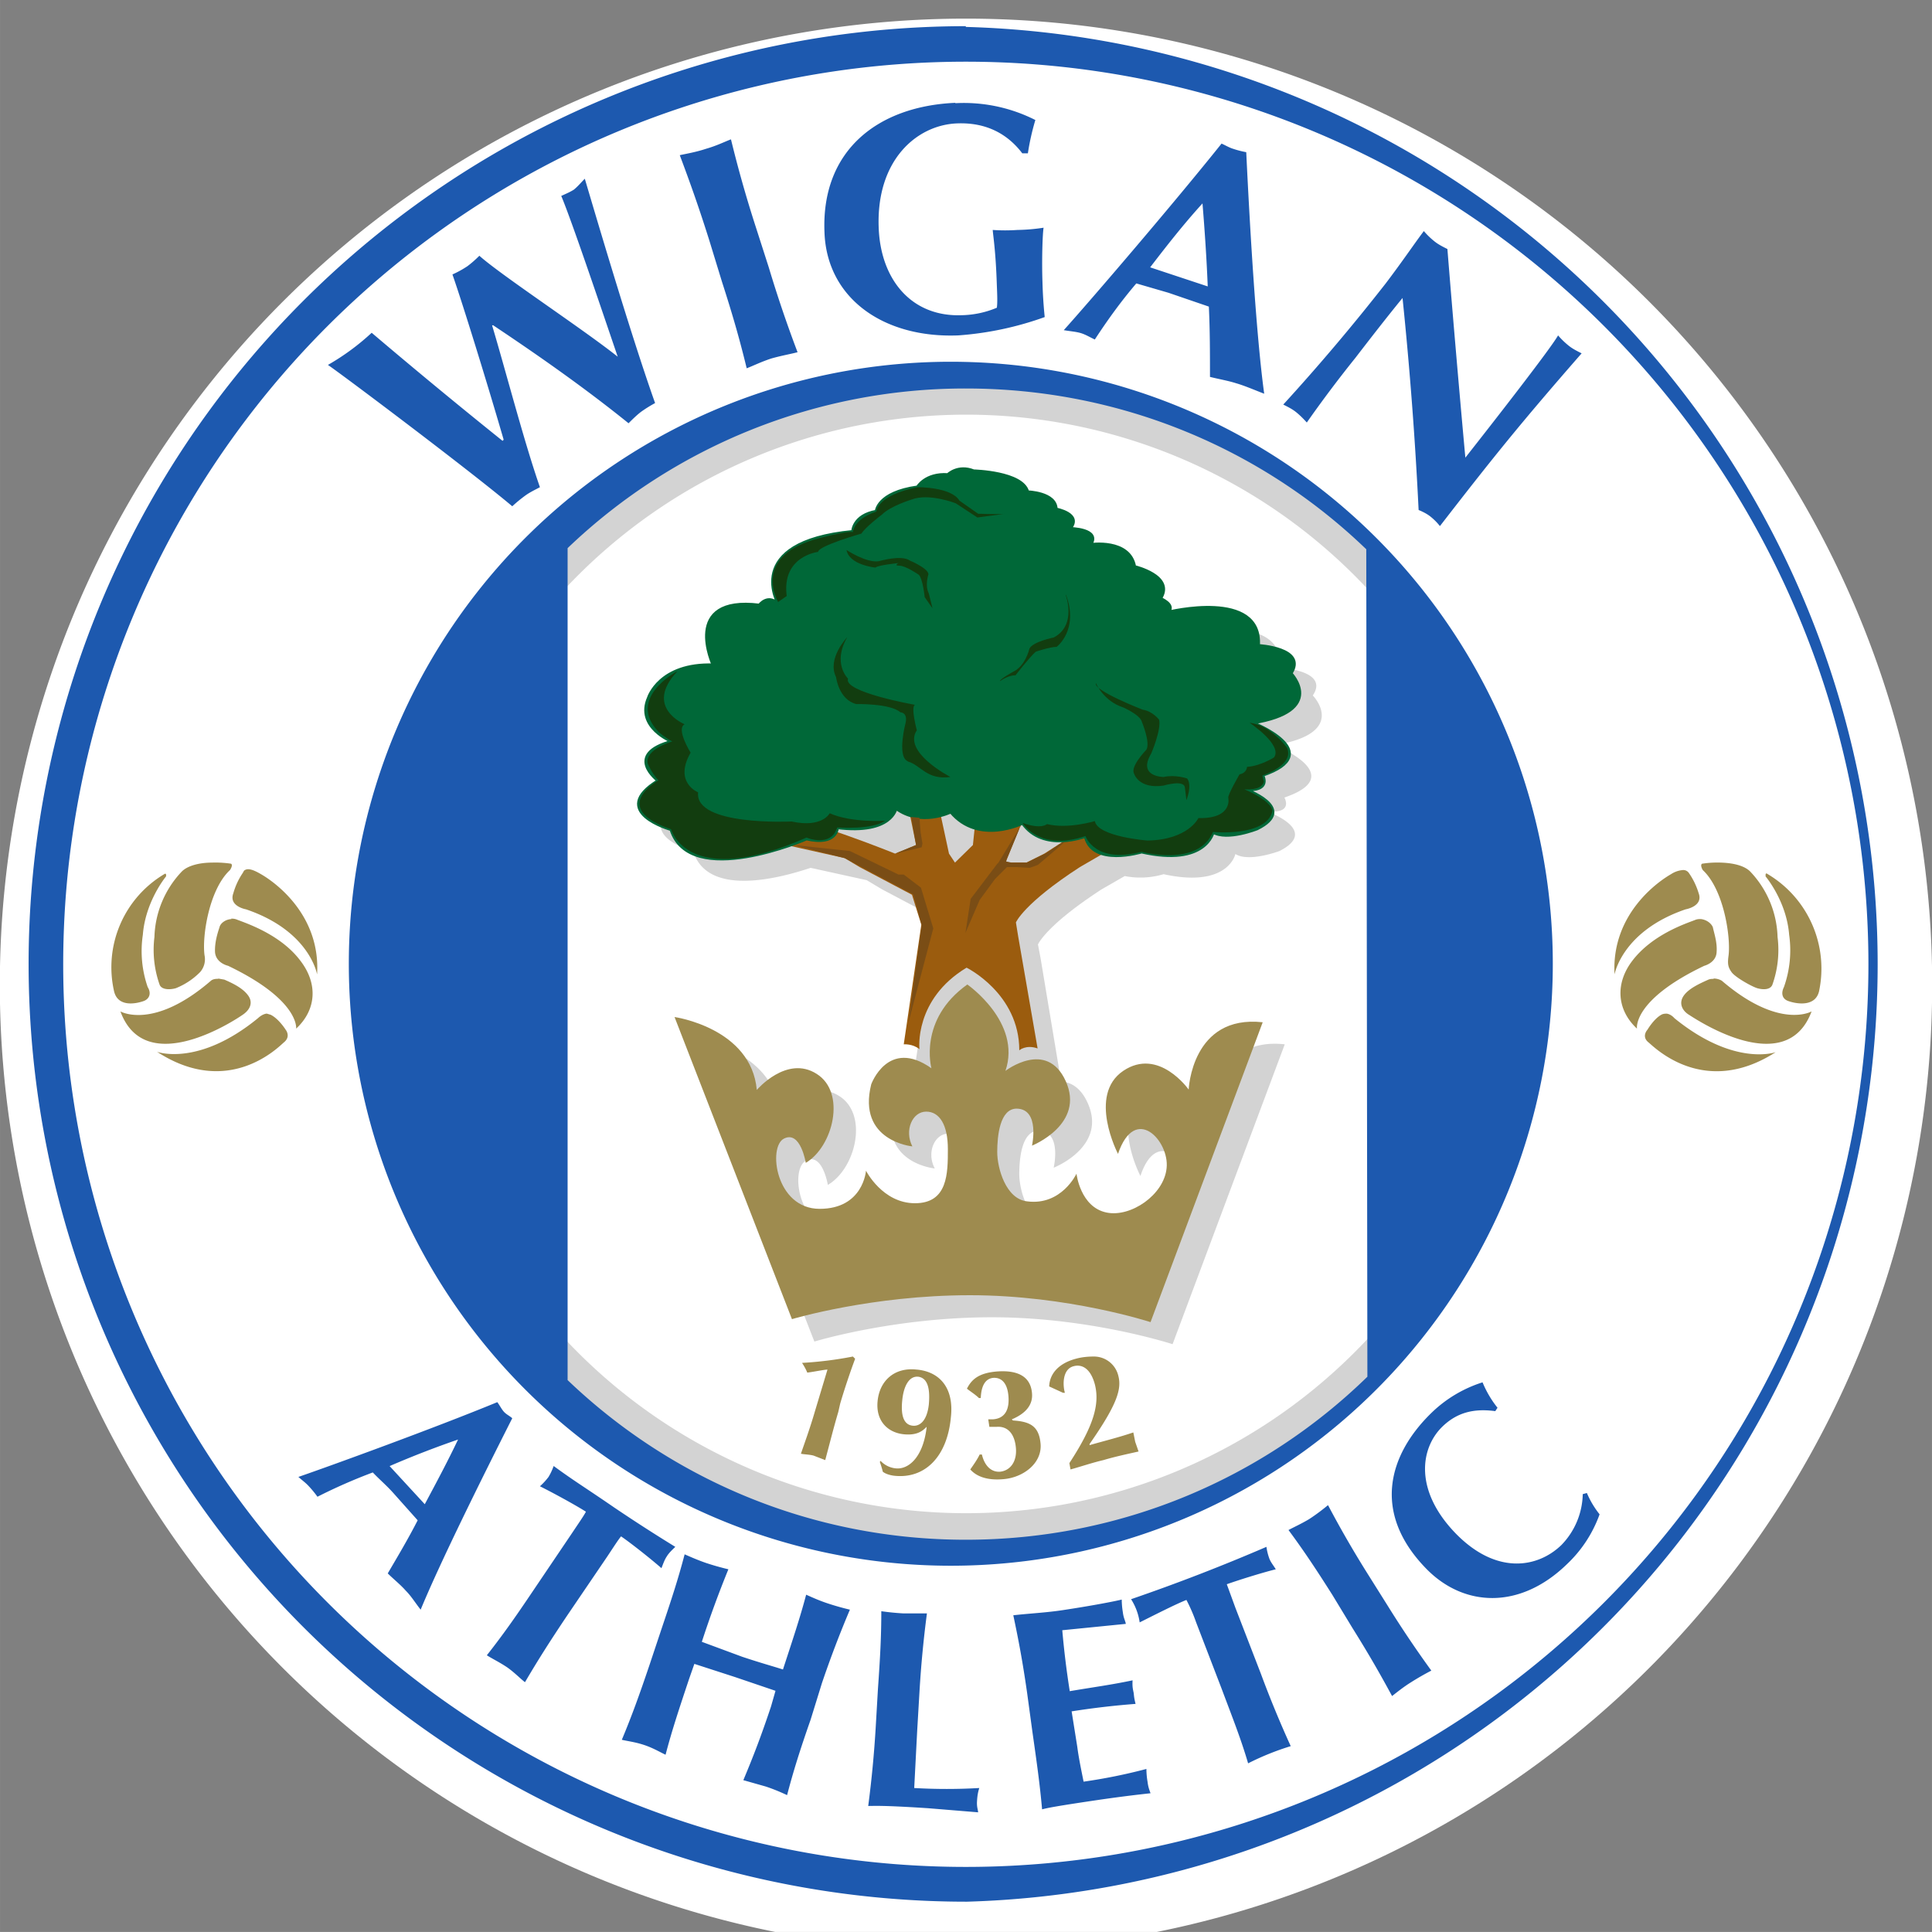 <svg xmlns="http://www.w3.org/2000/svg" version="1.0" width="70" height="69.999" viewBox="0 0 5.167 5.167">
  <rect x="0" y="0" width="5.167" height="5.167" fill="#808080" stroke="none"/>
  <path d="M5.167 2.583a2.584 2.584 0 11-5.167 0 2.584 2.584 0 015.167 0" fill="#fff"/>
  <path d="M2.584 4.047a1.469 1.469 0 110-2.938 1.469 1.469 0 010 2.938zm0-3.057a1.589 1.589 0 100 3.177 1.589 1.589 0 000-3.177" fill="#d3d3d3"/>
  <path d="M2.583.07a2.508 2.508 0 10.003 5.016A2.508 2.508 0 002.583.072zm0 .095a2.414 2.414 0 010 4.828 2.414 2.414 0 010-4.828zm-.028.11c-.206.009-.359.126-.35.346.006.176.157.284.358.276a.864.864 0 00.231-.049 1.242 1.242 0 01-.006-.094c-.002-.055 0-.127.003-.145a.504.504 0 01-.07.006.481.481 0 01-.066 0c.001.016.008.055.011.148.001.025.002.046 0 .06a.254.254 0 01-.094.02C2.437.848 2.355.747 2.35.609c-.007-.181.102-.275.21-.279.08-.003.136.03.174.08h.015a.645.645 0 01.02-.089.423.423 0 00-.214-.045zm-.601.098c-.018.007-.038.017-.066.025-.027.009-.052.013-.07.017.027.072.05.136.079.228l.034.111c.03.093.048.157.066.231.018-.007.038-.017.065-.026.028-.008.052-.012.071-.017a3.35 3.35 0 01-.077-.227L2.02.603a3.265 3.265 0 01-.065-.23zm1.313.011c-.132.165-.351.42-.422.499.017.003.033.004.046.008.013.004.024.011.037.017.034-.052.07-.102.111-.15l.086.025.108.037c.003.063.003.126.003.188.024.006.048.01.07.017.024.007.049.018.075.028C3.36.9 3.343.617 3.333.407a.246.246 0 01-.035-.009c-.01-.003-.02-.009-.031-.014zM1.564.478c-.01.01-.018.02-.029.029-.009.006-.023.012-.034.017.027.064.102.286.151.43-.093-.074-.312-.218-.37-.27-.01.01-.02.019-.032.028a.269.269 0 01-.04.022c.028.08.094.294.137.442l-.003.003A16.161 16.161 0 01.994.89a.635.635 0 01-.117.086c.033.022.374.278.493.378a.396.396 0 01.034-.028c.012-.009.027-.016.04-.023-.042-.12-.092-.313-.128-.433h.003c.126.084.248.17.362.262.01-.01.022-.022.034-.031a.351.351 0 01.037-.023c-.067-.188-.168-.533-.188-.6zm1.652.066c.006.073.011.147.014.222L3.076.715c.046-.06.09-.116.14-.171zm.592.074c-.025.033-.055.078-.102.14a5.49 5.49 0 01-.274.324c.012.006.024.012.034.02.01.008.02.018.029.028a3.29 3.29 0 01.13-.173c.04-.052.085-.11.126-.16.02.194.034.382.043.567.01.004.022.01.031.017.01.008.018.016.026.026.141-.182.213-.272.379-.462-.012-.006-.024-.012-.034-.02a.212.212 0 01-.029-.028c-.019.034-.163.219-.248.327a53.294 53.294 0 01-.048-.558C3.859.66 3.847.654 3.837.646a.203.203 0 01-.029-.028zm-1.225.35a1.61 1.61 0 100 3.219 1.61 1.61 0 000-3.219zm0 .071c.416 0 .794.163 1.071.43l.003 2.213c-.277.27-.656.436-1.074.436-.413 0-.788-.162-1.065-.427V1.466a1.537 1.537 0 011.065-.427zm1.382 2.658a.345.345 0 00-.137.082c-.114.111-.16.266-.014.416.1.103.25.111.376-.011a.341.341 0 00.088-.134.246.246 0 01-.034-.057l-.011.003a.201.201 0 01-.057.136c-.063.061-.173.081-.282-.03-.113-.116-.095-.229-.037-.286.038-.037.082-.05.142-.042l.006-.009a.278.278 0 01-.04-.068zM1.33 3.75c-.17.07-.445.17-.532.2.01.009.02.016.028.025a.276.276 0 01.023.028 1.45 1.45 0 01.148-.065c.018.019.036.034.054.054l.066.074c-.025.049-.053.096-.08.142.015.015.034.03.048.046.015.015.025.032.04.051.052-.126.162-.348.245-.512-.008-.007-.016-.01-.023-.018-.006-.007-.011-.017-.017-.025zm-.105.1c-.027.057-.058.115-.089.173l-.094-.102c.06-.026.122-.05.183-.071zm.256.07c-.004.011-.008.02-.014.03a.172.172 0 01-.023.025c.04.02.098.052.123.068-.005.01-.021.033-.037.057l-.106.157c-.047.07-.081.118-.122.17.014.009.033.018.054.032.02.014.035.03.048.04.034-.058.067-.11.114-.18l.106-.156c.016-.024.03-.046.037-.054.025.017.077.058.108.085.004-.01.008-.022.014-.031.006-.01.015-.018.023-.026a4.51 4.51 0 01-.163-.105c-.077-.053-.106-.07-.162-.111zm2.07.106c-.012.01-.03.024-.05.037-.022.013-.04.021-.055.029.04.054.072.102.117.173l.054.089c.045.072.074.123.106.182.013-.01.03-.024.051-.037a.717.717 0 01.054-.031 2.92 2.92 0 01-.117-.174l-.054-.086a2.809 2.809 0 01-.105-.182zm-.164.111a5.1 5.1 0 01-.362.14.157.157 0 01.023.062c.04-.02.097-.049.125-.06a.448.448 0 01.026.06l.068.177c.03.08.052.135.071.2a.712.712 0 01.114-.046 2.874 2.874 0 01-.08-.194l-.068-.176-.023-.063c.028-.01.091-.03.131-.04-.006-.01-.013-.018-.017-.028a.155.155 0 01-.008-.032zm-1.556.02c-.017.065-.035.12-.062.2l-.032.096c-.027.08-.048.138-.074.2.017.004.036.006.06.014s.042.019.057.026c.017-.065.036-.122.063-.203l.014-.04.108.035.109.037-.012.042c-.027.081-.048.135-.074.197l.06.017c.024.008.042.016.057.023.017-.065.035-.122.063-.202l.03-.097a2.83 2.83 0 01.075-.197.7.7 0 01-.06-.017c-.024-.008-.041-.016-.057-.023-.017.064-.036.12-.062.2-.028-.009-.058-.017-.109-.034l-.108-.04a2.82 2.82 0 01.071-.194.699.699 0 01-.06-.017c-.023-.008-.041-.016-.057-.023zM3 4.278c-.02.005-.083.017-.156.028-.045.007-.09.009-.134.014.014.066.025.124.037.208l.014.103c.012.084.02.141.026.208.016-.004.034-.008.156-.026.07-.01.107-.014.134-.017-.003-.009-.006-.015-.008-.031a.205.205 0 01-.003-.034 1.465 1.465 0 01-.168.034c-.006-.03-.013-.063-.017-.094l-.015-.094a2.14 2.14 0 01.171-.02c-.004-.016-.004-.02-.005-.029-.002-.01-.004-.016-.003-.034-.057.012-.103.018-.168.029a2.338 2.338 0 01-.02-.163l.17-.017c-.002-.01-.006-.015-.008-.031A.214.214 0 013 4.278zm-.643.031c0 .067-.003.123-.009.208l-.006.103a2.957 2.957 0 01-.02.21c.017 0 .037-.002.16.006l.134.011c-.001-.009-.004-.015-.003-.03.001-.017.003-.025.006-.035a1.509 1.509 0 01-.174 0l.008-.154.006-.102a2.91 2.91 0 01.02-.211h-.063a.694.694 0 01-.06-.006z" fill="#1d59af"/>
  <path d="M4.603 2.307a.268.268 0 00-.051.003c-.006.004.002.017.002.017.056.052.075.178.069.228-.003.022-.002.031.008.045.01.014.055.039.069.043.014.004.034.005.04-.009a.278.278 0 00.014-.128.265.265 0 00-.074-.176c-.018-.017-.05-.022-.077-.023zm-.103.02a.067.067 0 00-.031.011c-.03.017-.16.104-.151.268 0 0 .02-.116.19-.174 0 0 .048-.008.035-.043a.19.19 0 00-.026-.054.018.018 0 00-.017-.008zm.222.011v.006s.056.066.063.156a.294.294 0 01-.014.14c-.008.016-.005.031.011.037.022.008.073.017.083-.026a.294.294 0 00-.137-.313c-.004-.003-.005-.002-.006 0zm-.173.12c-.006 0-.01 0-.017.003-.026.01-.113.039-.166.108-.047.061-.042.132.012.182 0 0-.013-.076.18-.168 0 0 .032-.008.033-.037.002-.026-.007-.051-.01-.066-.004-.01-.016-.02-.032-.022zm.034.16c-.005 0-.009 0-.014.002-.022.01-.052.023-.066.043-.014.02-.004.04.014.051.019.012.26.174.328-.009 0 0-.086.05-.24-.082 0 0-.009-.006-.022-.006zm-.125.093c-.004 0-.01 0-.015.003-.02.011-.037.04-.037.04s-.017.018.003.034c.013.01.147.15.34.026 0 0-.11.04-.271-.091 0 0-.008-.01-.02-.012z" fill="#9e8b4f" fill-rule="evenodd"/>
  <path d="M2.494 2.88l-.045-.01s.057-.023.086.005c0 0-.005-.049.025-.106v.03c-.025.063-.01.117-.01.117-.116-.082-.16.043-.16.043-.04.152.11.166.11.166-.023-.043 0-.093.036-.093.037 0 .059.036.059.1 0 .066 0 .145-.088.145s-.132-.071-.132-.071-.007.086-.124.086c-.117 0-.139-.167-.095-.188.044-.022.058.065.058.065.074-.043.11-.188.03-.238-.08-.05-.16.043-.16.043-.016-.166-.221-.195-.221-.195l.315.809s.212-.065.475-.065.483.072.483.072l.3-.802c-.19-.021-.198.181-.198.181s-.08-.115-.175-.05c-.095.065-.013.221-.013.221.045-.135.137-.034.13.038-.007.072-.097.133-.16.12-.072-.015-.094-.065-.094-.065s-.028.046-.12.035c-.057-.007-.08-.09-.08-.133 0-.043.007-.116.052-.116.063.001.04.099.04.099s.144-.056.091-.173c-.05-.112-.16-.027-.16-.027a.152.152 0 00.007-.035h.027v-.022a.07.07 0 01.05-.003l-.05-.3-.007-.037s.02-.05.171-.148l.061-.035a.218.218 0 00.104-.005c.173.038.192-.054.192-.054.036.023.118-.008.118-.008.11-.056-.034-.106-.034-.106.073.007.047-.037.047-.037.176-.06-.026-.14-.026-.14.2-.033.102-.133.102-.133.045-.067-.087-.074-.087-.074.01-.152-.241-.089-.241-.089.02-.02-.021-.036-.021-.036-.144.005-.068-.086-.068-.086-.014-.075-.119-.059-.119-.059.03-.041-.055-.043-.055-.043.034-.039-.1-.041-.1-.041 0-.044-.013-.056-.013-.056-.013-.054-.144-.057-.144-.057-.042-.017-.068.01-.068.01-.06-.004-.082.033-.082.033-.107.015-.11.066-.11.066-.063.01-.063.053-.063.053-.3.029-.197.196-.197.196-.029-.031-.052 0-.052 0-.21-.025-.124.161-.124.161-.144-.005-.173.087-.173.087-.034.08.063.118.063.118-.131.035-.037.104-.037.104-.136.083.034.13.034.13.038.121.224.074.314.044l.15.033.04.024.14.074-.002.072-.047.315c-.001 0 .036.01.045.042" fill="#d3d3d3"/>
  <path d="M2.775 2.804l-.052-.3-.006-.037s.02-.05.171-.148l.223-.129-.183.006-.135.087-.048.024h-.056l.072-.175-.144-.018-.015.146-.048.047-.016-.024-.04-.186-.08.006.032.157-.056.023-.04-.017.04.017s-.23-.093-.31-.099c-.08-.006-.008.07-.008.07l.183.041.04.024.14.074.025.08-.047.32s.024-.002.042.013c0 0-.015-.133.126-.218 0 0 .141.069.141.221 0 0 .018-.016.049-.005" fill="#9b5c0e"/>
  <path d="M2.543 2.171s-.081.04-.147-.01c0 0-.01.07-.157.052 0 0 0 .049-.082.03 0 0-.312.136-.362-.025 0 0-.17-.047-.034-.13 0 0-.095-.07.037-.105 0 0-.098-.038-.063-.117 0 0 .029-.092.173-.087 0 0-.087-.186.123-.16 0 0 .024-.033.053 0 0 0-.103-.168.197-.197 0 0 0-.043.063-.054 0 0 .002-.05.11-.065 0 0 .021-.037.081-.033 0 0 .027-.027.069-.01 0 0 .131.003.144.056 0 0 .076.002.076.046 0 0 .071.013.037.052 0 0 .084.001.055.043 0 0 .105-.016.118.059 0 0 .108.025.069.085 0 0 .042.017.02.037 0 0 .253-.063.242.089 0 0 .131.007.087.074 0 0 .097.1-.103.132 0 0 .203.08.027.14 0 0 .026.044-.048.038 0 0 .145.05.034.105 0 0-.08.032-.118.009 0 0-.018.092-.191.053 0 0-.132.04-.15-.042 0 0-.113.044-.168-.035 0 0-.118.059-.192-.03" fill="#006838"/>
  <path d="M2.543 2.171s-.081.04-.147-.01c0 0-.01.07-.157.052 0 0 0 .049-.082.03 0 0-.312.136-.362-.025 0 0-.17-.047-.034-.13 0 0-.095-.07.037-.105 0 0-.098-.038-.063-.117 0 0 .029-.092.173-.087 0 0-.087-.186.123-.16 0 0 .024-.033.053 0 0 0-.103-.168.197-.197 0 0 0-.043.063-.054 0 0 .002-.05.11-.065 0 0 .021-.037.081-.033 0 0 .027-.027.069-.01 0 0 .131.003.144.056 0 0 .076.002.076.046 0 0 .071.013.037.052 0 0 .084.001.055.043 0 0 .105-.016.118.059 0 0 .108.025.069.085 0 0 .042.017.02.037 0 0 .253-.063.242.089 0 0 .131.007.087.074 0 0 .097.1-.103.132 0 0 .203.08.027.14 0 0 .026.044-.048.038 0 0 .145.05.034.105 0 0-.08.032-.118.009 0 0-.018.092-.191.053 0 0-.132.04-.15-.042 0 0-.113.044-.168-.035 0 0-.118.059-.192-.03z" fill="none" stroke="#006838" stroke-width=".009"/>
  <path d="M1.81 1.796s-.136.072-.048.162c0 0 .017.015.036.025 0 0-.072.02-.066.058 0 0 .01.026.029.046 0 0-.134.073.034.131 0 0 .043.163.362.022 0 0 .065.028.082-.027 0 0 .094.007.128-.018 0 0-.09.006-.148-.02 0 0-.02.04-.102.022 0 0-.26.013-.25-.078 0 0-.066-.026-.02-.106 0 0-.04-.064-.016-.076 0 0-.11-.045-.02-.141M2.266 1.704s-.055.057-.03.107c0 0 .007.06.054.072 0 0 .091-.002.118.022 0 0 .02 0 .014.028 0 0-.023.087.004.102l.003.002c.033.009.05.05.113.041 0 0-.129-.066-.09-.125 0 0-.017-.063-.005-.068 0 0-.193-.034-.179-.07 0 0-.043-.041-.002-.111M2.85 1.591s.031.081-.032.114c0 0-.056.011-.065.03 0 0-.01.046-.044.062 0 0-.035.019-.035.025 0 0 .021-.016.042-.016 0 0 .037-.048.054-.063 0 0 .038-.013.056-.013 0 0 .06-.045.025-.139M3.004 1.892s.046.02.05.039c0 0 .023.055.012.074 0 0-.044.045-.033.064 0 0 .012.042.079.032 0 0 .056-.017.057.006l.004.033s.016-.039.002-.058c0 0-.032-.011-.063-.004 0 0-.071 0-.033-.063 0 0 .027-.063.021-.09 0 0-.017-.023-.044-.027 0 0-.134-.052-.125-.071 0 0 .02.048.073.065M2.35 1.501s.06-.018.083-.002c0 0 .05.021.05.037 0 0-.01.03.001.051l.01.04-.021-.03s-.005-.05-.016-.06c0 0-.035-.024-.051-.024-.017 0-.003-.007-.003-.007s-.053.005-.062.012c0 0-.07-.007-.077-.047 0 0 .053.035.086.03" fill="#123d0f"/>
  <path d="M2.081 1.61s-.07-.118.097-.167c0 0 .085-.024.103-.02 0 0 .001-.034.063-.055 0 0 0-.043.11-.065 0 0 .09-.001.112.036l.05.035s.066.002.072 0l-.074.01-.058-.038s-.072-.028-.118-.01c0 0-.056.017-.079.04 0 0-.046.035-.055.051 0 0-.116.033-.116.049 0 0-.098.011-.084.118l-.023.016M2.735 2.201s.044.077.168.035c0 0 .025.075.15.042 0 0 .151.042.191-.053 0 0 .143.014.159-.056 0 0 .002-.025-.075-.058 0 0 .045.005.052-.02l-.004-.017s.087-.028.066-.074c0 0-.042-.06-.1-.067 0 0 .09.06.065.093 0 0-.037.023-.072.025 0 0 0 .016-.02.02 0 0-.033.057-.03.063 0 0 .013.056-.08.054 0 0-.027.058-.136.06 0 0-.133-.01-.141-.052 0 0-.072.022-.128.008 0 0-.014.015-.065-.003" fill="#123d0f"/>
  <path d="M2.123 2.26l.136.035.183.097.023.082-.035.259.066-.25-.033-.109-.046-.035h-.014l-.13-.063-.15-.016M2.394 2.283l.056-.023-.013-.075.022.002.003.038.005.031-.002.01-.07.017M2.73 2.209l-.067.11h.057l.034.002.022-.008.04-.034.03-.026h-.005l-.044.029-.051.025h-.041l-.014-.003.001-.005.037-.09" fill="#7a4d15"/>
  <path d="M2.668 2.309l-.072.095-.014.091.038-.088.041-.056.035-.035" fill="#7a4d15"/>
  <path d="M2.118 3.528l-.314-.808s.205.029.22.195c0 0 .08-.094.16-.043.08.05.044.195-.029.238 0 0-.014-.087-.058-.065-.044.021-.023.188.095.188.117 0 .124-.102.124-.102s.044.087.131.087c.088 0 .088-.08.088-.145 0-.064-.022-.1-.058-.1-.037 0-.059.05-.037.093 0 0-.148-.014-.11-.166 0 0 .045-.125.161-.043 0 0-.036-.13.096-.224 0 0 .146.101.102.231 0 0 .11-.085.161.027.053.116-.09.173-.09.173s.022-.098-.041-.099c-.045 0-.052.073-.052.116 0 .043.023.126.08.132.092.012.132-.074.132-.074s.01.09.081.104c.064.013.153-.047.16-.119.008-.072-.084-.173-.13-.038 0 0-.082-.157.014-.222.095-.064.175.05.175.05s.008-.201.198-.18l-.3.802s-.22-.072-.483-.072-.476.064-.476.064" fill="#9e8b4f"/>
  <path d="M.567 2.307c-.028 0-.062.006-.08.023a.265.265 0 00-.074.176.28.28 0 00.014.128c.006.014.029.013.043.009A.19.19 0 00.535 2.6a.052.052 0 00.012-.045c-.007-.05.012-.176.068-.228 0 0 .009-.013.003-.017 0 0-.023-.004-.051-.003zm.088.02c-.003.001-.004.005-.006.008a.186.186 0 00-.025.054c-.013.035.034.043.034.043.171.058.19.174.19.174.01-.164-.12-.251-.15-.268-.022-.013-.035-.016-.043-.011zm-.216.011a.29.29 0 00-.134.313c.01.043.058.034.08.026.015-.006.02-.021.01-.037a.294.294 0 01-.013-.14c.007-.09.062-.156.062-.156s.002-.011-.005-.006zm.18.12c-.017.001-.03.012-.032.022-.005.015-.013.04-.012.066.002.03.035.037.035.037.192.092.182.168.182.168.054-.05.059-.12.011-.182C.751 2.5.661 2.47.635 2.46a.036.036 0 00-.017-.003zm-.035.16c-.014-.001-.02.005-.02.005-.154.133-.242.082-.242.082.067.183.31.021.327.009.018-.012.029-.031.015-.051C.65 2.643.623 2.63.6 2.62l-.017-.003zm.128.093C.7 2.713.69 2.723.69 2.723c-.16.131-.27.09-.27.09.192.125.326-.014.339-.025.02-.016.005-.034.005-.034s-.018-.029-.04-.04l-.01-.003z" fill="#9e8b4f" fill-rule="evenodd"/>
  <path d="M2.281 3.628a.997.997 0 01-.136.017c.004.006.01.016.014.026.017-.002.045-.008.054-.008l-.034.113c-.013.045-.03.091-.037.112.01.002.023.002.034.005l.031.012c.015-.056.022-.085.035-.129l.005-.022c.012-.041.028-.088.04-.12zm.644 0c-.013 0-.03.001-.048.006-.048.013-.07.042-.071.074l.037.017h.005c-.006-.02-.007-.063.023-.071.021-.006.045.004.057.048.014.054-.004.113-.068.211l.003.017c.029-.008.058-.018.088-.025.03-.009.063-.016.094-.023l-.009-.026-.005-.025c-.038.013-.079.023-.117.034v-.003c.074-.106.086-.147.077-.182a.067.067 0 00-.066-.052zm-.473.035c-.06-.007-.1.03-.105.085-.005.053.028.084.071.088.032.003.048-.007.06-.02v.003c-.01.081-.05.112-.083.108a.064.064 0 01-.04-.02l-.002.003a.241.241 0 01.008.026c.007.006.021.01.032.011.08.008.14-.05.15-.156.009-.078-.029-.122-.09-.128zm.214.005c-.047.004-.067.02-.08.046.01.008.023.016.032.025h.005c.001-.027.009-.052.034-.054.02-.001.037.012.04.049.003.037-.01.06-.042.062h-.012l.003.02h.02c.03-.002.048.02.051.057.003.036-.015.06-.042.063-.027.002-.043-.02-.049-.046H2.62c-.006.013-.016.027-.025.04.015.017.042.03.088.026.053-.004.104-.042.1-.094-.004-.048-.028-.06-.074-.063l-.003-.003c.036-.015.057-.038.054-.07-.003-.037-.028-.063-.094-.058zm-.21.014c.02.003.033.022.028.075-.005.043-.024.058-.043.056-.02-.002-.033-.02-.028-.068.004-.041.02-.065.042-.063z" fill="#9e8b4f"/>
</svg>
